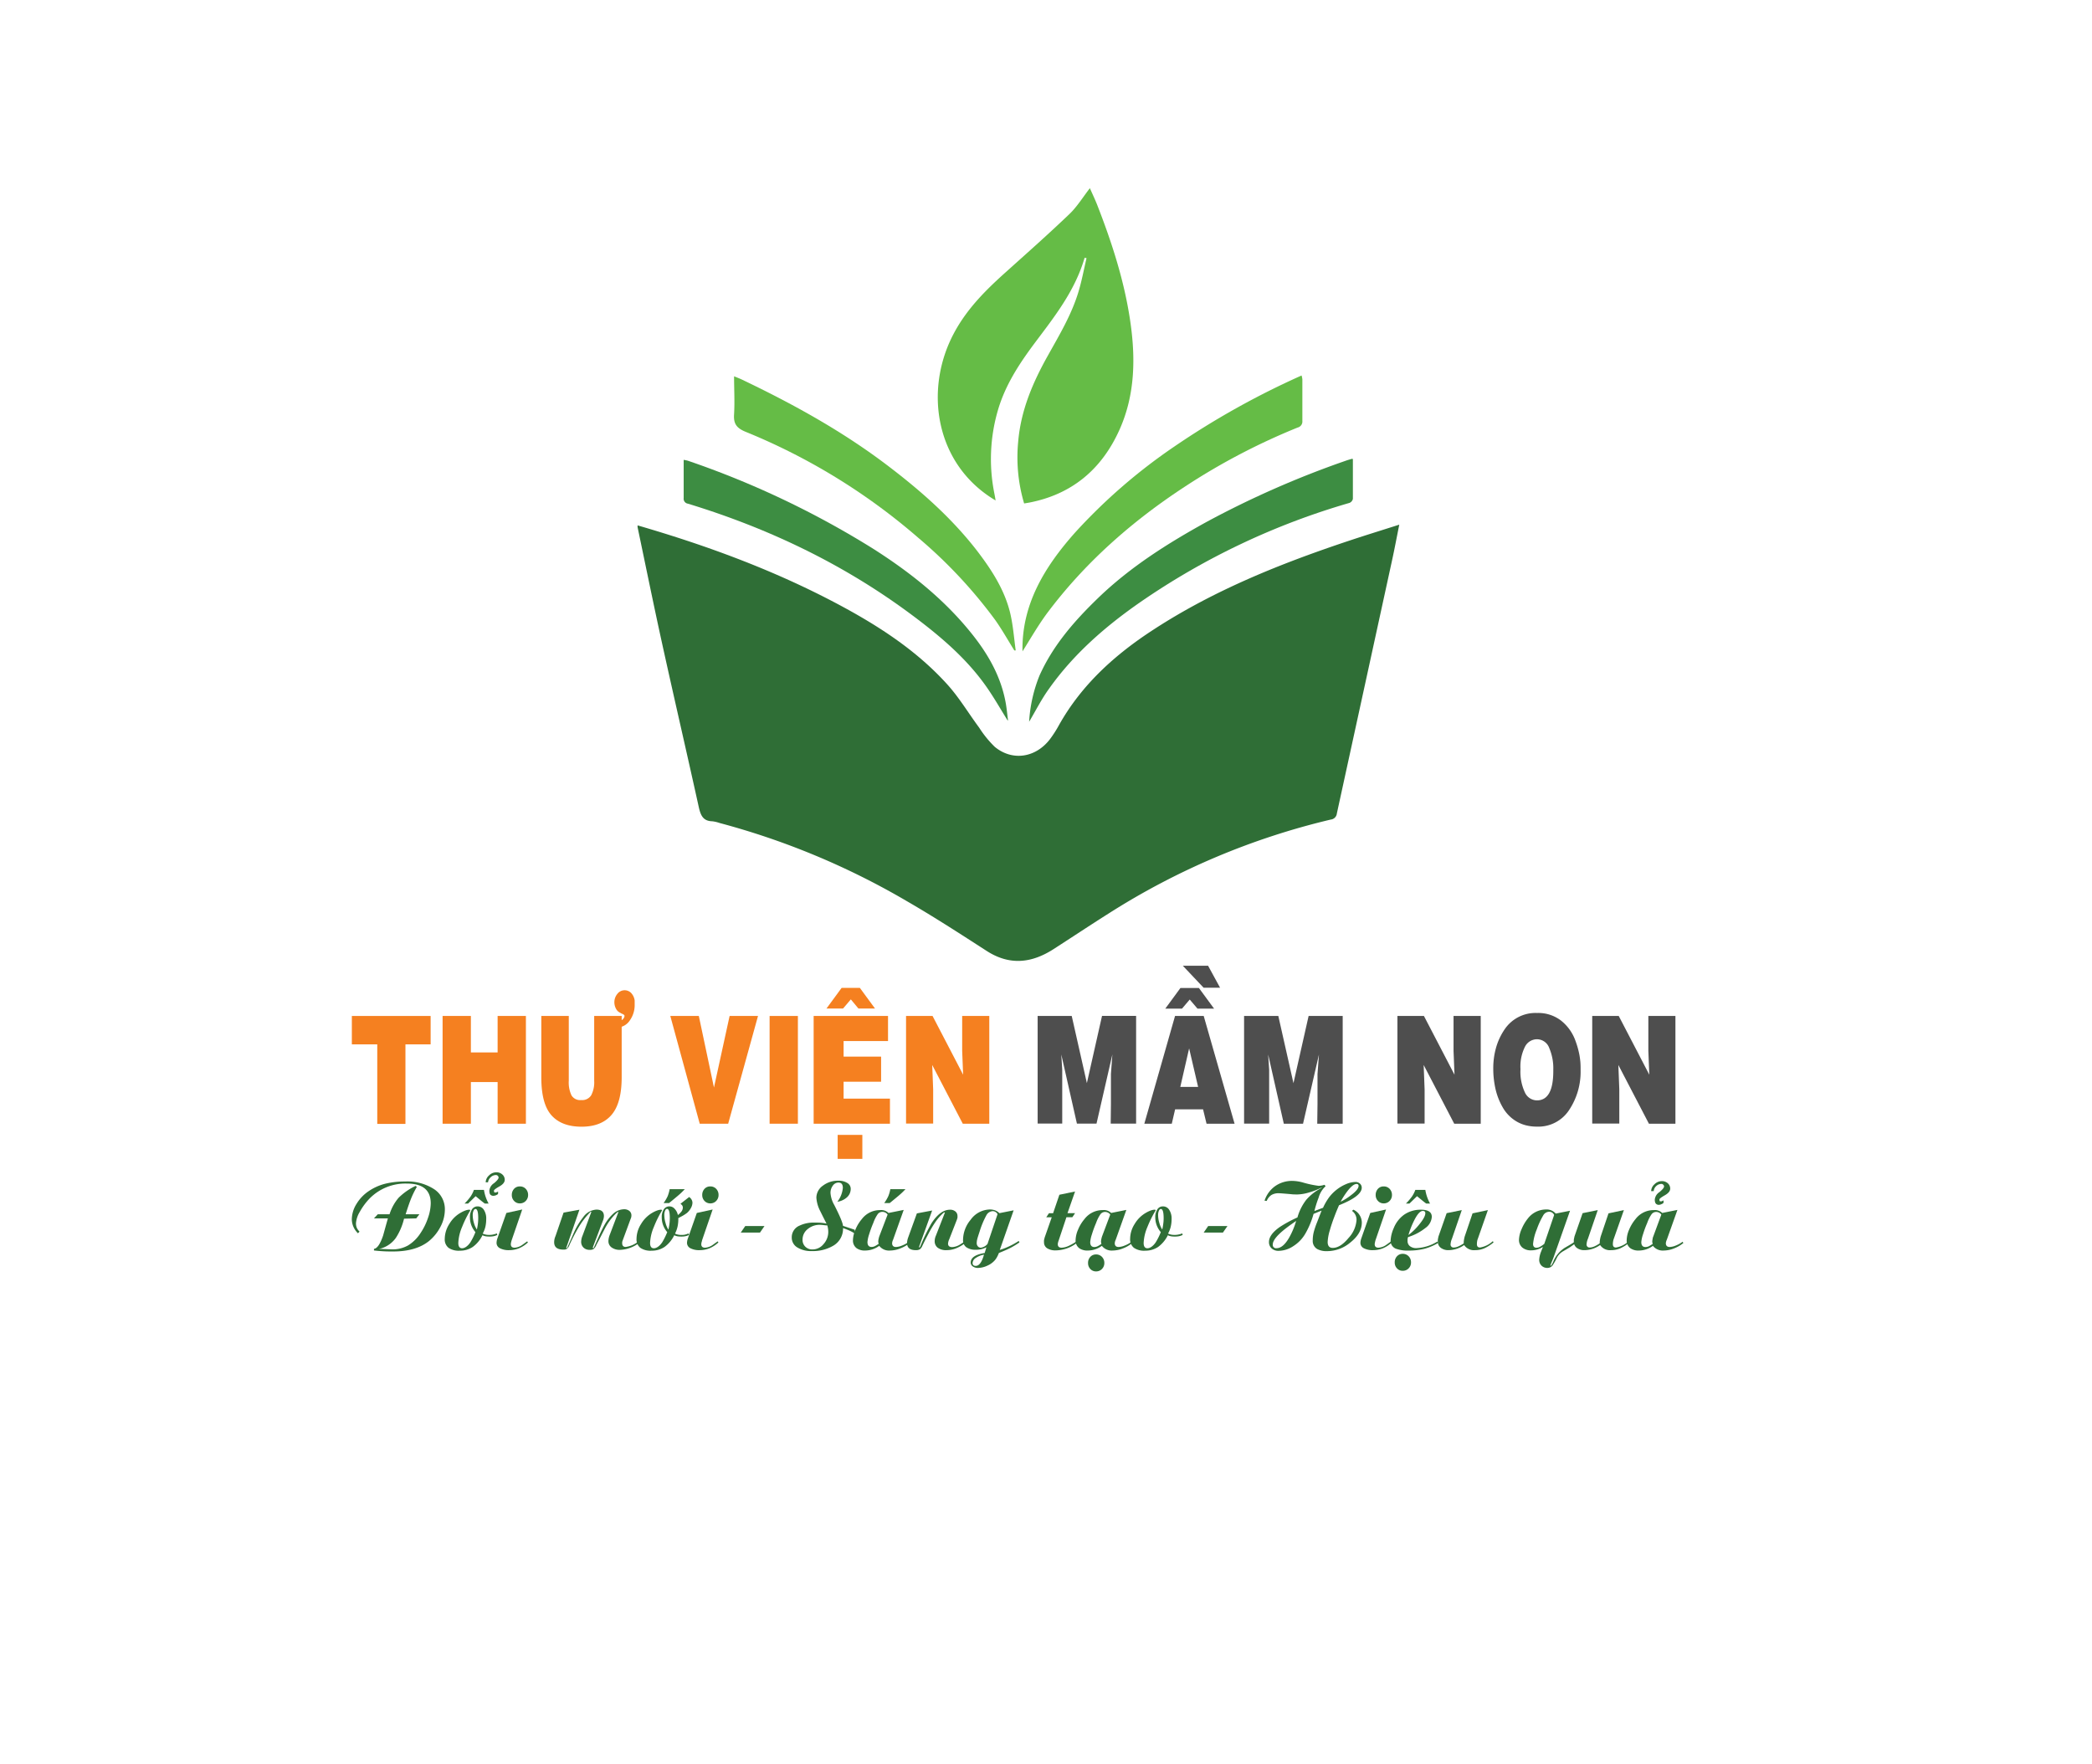 <svg xmlns="http://www.w3.org/2000/svg" xmlns:xlink="http://www.w3.org/1999/xlink" viewBox="0 0 552.41 465.82"><defs><style>.cls-1{mask:url(#mask);filter:url(#luminosity-noclip-2);}.cls-2,.cls-4,.cls-5{fill-rule:evenodd;}.cls-2{mix-blend-mode:multiply;fill:url(#radial-gradient);}.cls-3{mask:url(#mask-2);}.cls-4{fill:url(#radial-gradient-2);}.cls-5{fill:#fff;}.cls-6{fill:#65bc46;}.cls-7{fill:#2f6e36;}.cls-8{fill:#3d8d42;}.cls-9{fill:#4e4e4e;}.cls-10{fill:#f58020;}.cls-11{filter:url(#luminosity-noclip);}</style><filter id="luminosity-noclip" x="0" y="-8606.22" width="552.41" height="32766" filterUnits="userSpaceOnUse" color-interpolation-filters="sRGB"><feFlood flood-color="#fff" result="bg"/><feBlend in="SourceGraphic" in2="bg"/></filter><mask id="mask" x="0" y="-8606.22" width="552.41" height="32766" maskUnits="userSpaceOnUse"><g class="cls-11"/></mask><radialGradient id="radial-gradient" cx="-66.82" cy="176.13" r="88.24" gradientTransform="translate(485.34 -231.97) scale(3.13 2.64)" gradientUnits="userSpaceOnUse"><stop offset="0"/><stop offset="1" stop-color="#fff"/></radialGradient><filter id="luminosity-noclip-2" x="0" y="0" width="552.41" height="465.82" filterUnits="userSpaceOnUse" color-interpolation-filters="sRGB"><feFlood flood-color="#fff" result="bg"/><feBlend in="SourceGraphic" in2="bg"/></filter><mask id="mask-2" x="0" y="0" width="552.41" height="465.82" maskUnits="userSpaceOnUse"><g class="cls-1"><path class="cls-2" d="M276.16,465.82A67,67,0,0,1,226.4,444a79,79,0,0,1-33.61,7.81c-28.06,0-50.25-15.95-58.33-39.92a89.81,89.81,0,0,1-9.22.47c-21.41,0-40.09-7.94-51.25-21.79-8.63-10.7-12-24-10-38.06-20.2-4.74-35.62-15.45-43-30.49s-5.46-31.76,4.82-47.13C9.35,264,0,249.18,0,232.92s9.35-31.09,25.8-42c-10.29-15.39-12.2-32.14-4.8-47.19S43.8,118,64,113.3c-2-14.07,1.38-27.34,10-38,11.16-13.84,29.81-21.78,51.19-21.78a91.39,91.39,0,0,1,9.3.48C142.55,30,164.76,14,192.82,14a78.67,78.67,0,0,1,33.58,7.81,67.62,67.62,0,0,1,99.54,0A78.67,78.67,0,0,1,359.49,14c28.06,0,50.28,16,58.39,39.93a88.87,88.87,0,0,1,9.32-.49c21.33,0,40,7.92,51.11,21.73,8.64,10.71,12,24,10.05,38.09,20.17,4.73,35.57,15.42,43,30.46s5.49,31.79-4.79,47.17c16.5,10.88,25.88,25.73,25.88,42s-9.38,31.12-25.88,42c10.27,15.37,12.18,32.1,4.81,47.11s-22.79,25.75-43,30.5c2,14.1-1.4,27.39-10.05,38.1-11.15,13.82-29.81,21.74-51.18,21.74h0a90.39,90.39,0,0,1-9.25-.47c-8.1,24-30.31,39.92-58.36,39.92a79,79,0,0,1-33.58-7.8A67.09,67.09,0,0,1,276.16,465.82Z"/></g></mask><radialGradient id="radial-gradient-2" cx="-66.82" cy="176.13" r="88.24" gradientTransform="translate(485.34 -231.97) scale(3.13 2.64)" gradientUnits="userSpaceOnUse"><stop offset="0" stop-color="#fff"/><stop offset="1" stop-color="#faa51a"/></radialGradient></defs><g id="Layer_2" data-name="Layer 2"><g id="Layer_1-2" data-name="Layer 1"><g class="cls-3"><path class="cls-4" d="M276.16,465.82A67,67,0,0,1,226.4,444a79,79,0,0,1-33.61,7.81c-28.06,0-50.25-15.95-58.33-39.92a89.81,89.81,0,0,1-9.22.47c-21.41,0-40.09-7.94-51.25-21.79-8.63-10.7-12-24-10-38.06-20.2-4.74-35.62-15.45-43-30.49s-5.46-31.76,4.82-47.13C9.35,264,0,249.18,0,232.92s9.35-31.09,25.8-42c-10.29-15.39-12.2-32.14-4.8-47.19S43.8,118,64,113.3c-2-14.07,1.38-27.34,10-38,11.16-13.84,29.81-21.78,51.19-21.78a91.39,91.39,0,0,1,9.3.48C142.55,30,164.76,14,192.82,14a78.67,78.67,0,0,1,33.58,7.81,67.62,67.62,0,0,1,99.54,0A78.67,78.67,0,0,1,359.49,14c28.06,0,50.28,16,58.39,39.93a88.87,88.87,0,0,1,9.32-.49c21.33,0,40,7.92,51.11,21.73,8.64,10.71,12,24,10.05,38.09,20.17,4.73,35.57,15.42,43,30.46s5.49,31.79-4.79,47.17c16.5,10.88,25.88,25.73,25.88,42s-9.38,31.12-25.88,42c10.27,15.37,12.18,32.1,4.81,47.11s-22.79,25.75-43,30.5c2,14.1-1.4,27.39-10.05,38.1-11.15,13.82-29.81,21.74-51.18,21.74h0a90.39,90.39,0,0,1-9.25-.47c-8.1,24-30.31,39.92-58.36,39.92a79,79,0,0,1-33.58-7.8A67.09,67.09,0,0,1,276.16,465.82Z"/></g><path class="cls-5" d="M499.06,195.56c34.88-30.45,16.23-68.43-33.95-69.13,18.4-39.35-16-68.42-62.71-52.82-.8-42.31-45.84-58.09-82-28.61C300.57,6.11,251.75,6.11,232,45c-36.24-29.48-81.23-13.7-82,28.61C103.31,58,68.77,87.08,87.24,126.43c-50.21.7-68.86,38.68-34,69.13-46,16.84-46,57.89,0,74.73-34.88,30.45-16.23,68.35,34,69.11-18.47,39.37,16.07,68.39,62.71,52.87.77,42.35,45.76,58,82,28.59,19.8,38.84,68.62,38.84,88.46,0,36.15,29.41,81.19,13.76,82-28.59,46.7,15.52,81.11-13.5,62.71-52.87,50.18-.76,68.83-38.66,33.95-69.11C545.16,253.45,545.16,212.4,499.06,195.56Z"/><path class="cls-6" d="M286.4,68.07c-2.59,8.88-8.07,15.69-13.3,22.68-4,5.37-7.7,11-9.63,17.7a46,46,0,0,0-.87,22c.1.52.19,1.05.3,1.7-16-9.46-19-29.23-11-44.18,3.53-6.62,8.66-11.62,14-16.39,5.57-5,11.12-9.92,16.52-15.09,2-1.92,3.52-4.42,5.37-6.8.66,1.5,1.34,2.91,1.92,4.38,3.84,9.83,7.11,19.86,8.7,30.46,1.48,9.88,1.34,19.66-2.76,28.86-4.84,10.84-12.88,17.13-23.65,19.28-.49.1-1,.17-1.57.27a42.68,42.68,0,0,1-1.59-16.08c.68-8.53,3.94-16,7.95-23.13,3-5.38,6.18-10.67,8-16.72.87-2.89,1.42-5.89,2.12-8.84Z"/><path class="cls-7" d="M168.36,138.73c18.32,5.32,36,11.83,52.76,20.73,10.69,5.68,20.83,12.21,29,21.24,3.17,3.5,5.61,7.63,8.44,11.44a28,28,0,0,0,4.12,5.07c4.65,3.83,10.78,2.89,14.55-2a30.47,30.47,0,0,0,2.4-3.74c6-10.7,14.82-18.64,25-25.24,16.13-10.5,33.85-17.55,52-23.58,4.16-1.38,8.35-2.67,12.86-4.11-.67,3.32-1.23,6.34-1.89,9.35q-7.29,33.45-14.59,66.9a1.8,1.8,0,0,1-1.62,1.62,191,191,0,0,0-58.55,24.74c-4.92,3.11-9.77,6.33-14.66,9.48-5.78,3.71-11.59,4.37-17.65.46-6.95-4.48-13.91-9-21.06-13.13A199,199,0,0,0,190,217.31a8.94,8.94,0,0,0-1.94-.45c-2.32-.06-3-1.45-3.49-3.51-3.17-14.4-6.51-28.77-9.68-43.18-2.26-10.27-4.35-20.57-6.51-30.86A3.6,3.6,0,0,1,168.36,138.73Z"/><path class="cls-6" d="M267.84,171.75c-1.69-2.71-3.25-5.51-5.1-8.11A126.52,126.52,0,0,0,242.47,142a163.7,163.7,0,0,0-45.63-28c-2.42-1-3.18-2.19-3-4.64.19-3.26,0-6.53,0-10,.75.31,1.44.57,2.11.89,13.43,6.41,26.42,13.57,38.31,22.59,8.78,6.66,17,13.87,23.79,22.66,3.81,5,7.21,10.22,8.7,16.39.77,3.22,1,6.57,1.46,9.86Z"/><path class="cls-6" d="M270,172c-.25-12.43,5.88-22.39,13.94-31.44a147.9,147.9,0,0,1,26.11-22.62,214.49,214.49,0,0,1,33.64-18.79,5.53,5.53,0,0,1,.21,1c0,3.69,0,7.37,0,11a1.64,1.64,0,0,1-1.26,1.75A171.37,171.37,0,0,0,313,128.42c-14.1,9.21-26.59,20.19-36.69,33.75C274,165.34,272,168.82,270,172Z"/><path class="cls-8" d="M266.12,190.32c-1.88-3-3.67-6.18-5.77-9.15-5.25-7.43-12.13-13.23-19.35-18.63-18-13.46-37.91-23-59.34-29.54a1.32,1.32,0,0,1-1.13-1.48c0-3.32,0-6.64,0-10.09a9.23,9.23,0,0,1,1.12.23,236.78,236.78,0,0,1,48.84,23.19c9.84,6.25,18.89,13.43,26.2,22.6,4.34,5.44,7.72,11.4,8.92,18.39.23,1.35.36,2.73.53,4.1A1.25,1.25,0,0,1,266.12,190.32Z"/><path class="cls-8" d="M357.24,121.21c0,3.57,0,7,0,10.51a1.49,1.49,0,0,1-.89,1.07A190.15,190.15,0,0,0,301,159.07c-9.14,6.36-17.5,13.63-24,22.8-2,2.77-3.52,5.81-5.25,8.71a38.4,38.4,0,0,1,2.74-12.2c3.59-8,9.21-14.41,15.41-20.41,8.56-8.28,18.52-14.55,28.88-20.25a249.16,249.16,0,0,1,36.4-16c.57-.21,1.16-.38,1.74-.55A.85.85,0,0,1,357.24,121.21Z"/><path class="cls-9" d="M283,268.27,287,286l4-17.75h9v28.45h-6.71l.06-5.17,0-4.54,0-3.39.38-5.17-4.19,18.27h-5.17l-4.13-18.27.25,4,0,4.15c0,.44,0,1.09,0,1.93s0,1.46,0,1.85v6.32H274V268.27Z"/><path class="cls-9" d="M310.28,268.27h7.57L326,296.72h-7.4l-.92-3.79h-7.38l-.88,3.79h-7.25ZM311.67,287h4.7L314,276.83Z"/><path class="cls-9" d="M316.59,260.89l4,5.45h-4.38l-2.05-2.41-2.05,2.41H307.7l4-5.45Zm5.58-.08h-4.35L312.33,255H319Z"/><path class="cls-9" d="M337.55,268.27l4,17.75,4-17.75h9v28.45h-6.72l.07-5.17,0-4.54,0-3.39.38-5.17-4.2,18.27H339l-4.13-18.27.26,4,0,4.15c0,.44,0,1.09,0,1.93s0,1.46,0,1.85v6.32h-6.62V268.27Z"/><path class="cls-9" d="M369,268.27h7l8.07,15.51-.25-6.32v-9.19H391v28.45h-7l-8.07-15.51.25,6.47v9H369Z"/><path class="cls-9" d="M405.81,267.48h.13a9.84,9.84,0,0,1,6.25,2,11.9,11.9,0,0,1,3.83,5.37,23.24,23.24,0,0,1,1,3.51c.11.53.19,1.12.26,1.76s.09,1.33.09,2v.39a18.22,18.22,0,0,1-3,10.55,9.71,9.71,0,0,1-8.51,4.43,11.75,11.75,0,0,1-2.82-.32,9.44,9.44,0,0,1-2.51-1,10.12,10.12,0,0,1-3.59-3.53,17.58,17.58,0,0,1-2-4.92,24.85,24.85,0,0,1-.47-2.71,22.49,22.49,0,0,1-.16-2.78,19.89,19.89,0,0,1,.76-5.67,16.53,16.53,0,0,1,2.27-4.8A9.82,9.82,0,0,1,405.81,267.48Zm0,6.94a3.55,3.55,0,0,0-3.14,2,11.66,11.66,0,0,0-1.18,5.8v.19a12.78,12.78,0,0,0,1.15,6,3.53,3.53,0,0,0,3.2,2.15q4.32,0,4.32-7.75v-.4a13.53,13.53,0,0,0-1.06-5.65A3.46,3.46,0,0,0,405.81,274.42Z"/><path class="cls-9" d="M420.44,268.27h7l8.07,15.51-.25-6.32v-9.19h7.15v28.45h-7l-8.07-15.51.25,6.47v9h-7.15Z"/><path class="cls-10" d="M92.91,268.27h20.8v7.5h-6.65v21H99.62v-21H92.91Z"/><path class="cls-10" d="M116.87,268.27h7.47v9.63h7.06v-9.63h7.47v28.45H131.4v-11h-7.06v11h-7.47Z"/><path class="cls-10" d="M164.16,271.11v13.34q0,6.82-2.68,9.94t-7.92,3.12q-5.24,0-7.93-3t-2.69-10V268.27h7.25v17.12a7.94,7.94,0,0,0,.72,3.85,2.65,2.65,0,0,0,2.49,1.24h.13a2.8,2.8,0,0,0,2.59-1.28,7.43,7.43,0,0,0,.78-3.81V268.27h7.26v1.1a1.46,1.46,0,0,0,.75-1.1c0-.21-.19-.39-.57-.55l-.28-.12-.25-.16-.25-.12a2.36,2.36,0,0,1-.67-.59,3.58,3.58,0,0,1-.66-2.09,3.42,3.42,0,0,1,.78-2.19,2.41,2.41,0,0,1,3.64-.26,3.64,3.64,0,0,1,.94,2v1a7,7,0,0,1-1.23,4.18A4.16,4.16,0,0,1,164.16,271.11Z"/><path class="cls-10" d="M177,268.27h7.53l4,18.9,4.13-18.9h7.5l-7.88,28.45h-7.51Z"/><path class="cls-10" d="M203.22,268.27h7.47v28.45h-7.47Z"/><path class="cls-10" d="M214.85,268.27h19.64v6.63H222.76V279h9.9v6.63h-9.9v4.46H235v6.63H214.85Z"/><path class="cls-10" d="M227.05,260.85l4,5.45h-4.38l-2-2.41-2.05,2.41h-4.38l4-5.45Zm-5.86,38.82h6.52V306h-6.52Z"/><path class="cls-10" d="M239.25,268.27h7l8.07,15.51-.25-6.32v-9.19h7.16v28.45h-7l-8.07-15.51.25,6.47v9h-7.16Z"/><path class="cls-7" d="M106.69,321.8a16.18,16.18,0,0,1-2.16,5.07,7.4,7.4,0,0,1-4.43,2.92l.42,0,3,.11a8.32,8.32,0,0,0,4.25-1.05,10.38,10.38,0,0,0,3.32-3.32,16.3,16.3,0,0,0,1.92-3.93,12.27,12.27,0,0,0,.73-3.84q0-5.24-6.28-5.23a13.23,13.23,0,0,0-9.85,3.93A16.75,16.75,0,0,0,95,320,6.71,6.71,0,0,0,94,323a3.09,3.09,0,0,0,.2,1.16,3.18,3.18,0,0,0,.74,1.05l-.42.44A5.21,5.21,0,0,1,92.9,322a7.85,7.85,0,0,1,1.25-4.12,10.77,10.77,0,0,1,3.26-3.39,13.69,13.69,0,0,1,4.64-2,21.66,21.66,0,0,1,4.89-.51,13,13,0,0,1,7.65,2,6.31,6.31,0,0,1,2.88,5.42,9.79,9.79,0,0,1-1.13,4.48,12.06,12.06,0,0,1-3.07,3.83q-3.42,2.74-9.44,2.75c-.81,0-1.64,0-2.5-.05s-1.71-.11-2.58-.22v-.43c.84-.09,1.65-1.27,2.42-3.53.69-2.5,1.11-4,1.26-4.51H98.75l1-1.08h3.11a12.42,12.42,0,0,1,2.4-4.37,16.43,16.43,0,0,1,4.49-3.13l.32.27a23.09,23.09,0,0,0-1.69,3.51c-.35.9-.77,2.14-1.27,3.72h3.63l-.83,1.08Z"/><path class="cls-7" d="M131.21,325.69l.1.4a4,4,0,0,1-1,.34,5,5,0,0,1-1,.09,6.91,6.91,0,0,1-1-.06,3.48,3.48,0,0,1-.91-.29,8.3,8.3,0,0,1-2.55,3.08,6,6,0,0,1-3.41,1,4.75,4.75,0,0,1-3-.76,2.82,2.82,0,0,1-1-2.37,7.41,7.41,0,0,1,1.22-3.95,8.1,8.1,0,0,1,3.09-3,7.24,7.24,0,0,1,1.16-.54,3.35,3.35,0,0,1,1-.21c.18,0,.26.07.26.21a29.32,29.32,0,0,0-2.15,4.35,12,12,0,0,0-1,4.23c0,.94.35,1.4,1,1.4s1.49-.53,2.2-1.59a16.48,16.48,0,0,0,1.32-2.67,5.93,5.93,0,0,1-1.45-3.88,3.69,3.69,0,0,1,.54-2.13,1.74,1.74,0,0,1,1.48-.79,1.93,1.93,0,0,1,1.66.91,4.18,4.18,0,0,1,.62,2.44,9.48,9.48,0,0,1-.2,1.95,7,7,0,0,1-.73,1.88,3.82,3.82,0,0,0,1.61.35,4.94,4.94,0,0,0,1-.07A7,7,0,0,0,131.21,325.69Zm-5.29-1c.12-.54.21-1.06.27-1.55a12.33,12.33,0,0,0,.09-1.47q0-2.43-.72-2.43c-.21,0-.38.15-.52.45a2.88,2.88,0,0,0-.21,1.22,7.19,7.19,0,0,0,.31,2A6.1,6.1,0,0,0,125.92,324.66Z"/><path class="cls-7" d="M125.14,314.19h2.65a10.8,10.8,0,0,0,1.24,3.62h-1c-.32-.23-.73-.55-1.22-.95l-1.21-1-2,1.94h-.93a14.65,14.65,0,0,0,1.58-1.84A7.66,7.66,0,0,0,125.14,314.19Zm3.73-2h-.62a2.52,2.52,0,0,1,.87-1.8,2.71,2.71,0,0,1,1.93-.84,2.28,2.28,0,0,1,1.6.58,1.83,1.83,0,0,1,.63,1.41c0,.63-.47,1.22-1.42,1.75s-1.43.91-1.43,1.11.07.49.21.49h.26a1.73,1.73,0,0,0,.62-.27v.59c0,.09-.14.2-.43.34a1.79,1.79,0,0,1-.71.2,1.06,1.06,0,0,1-1-.43,2.21,2.21,0,0,1-.15-1,2.63,2.63,0,0,1,1.22-1.89c.81-.67,1.21-1.17,1.21-1.51a.73.73,0,0,0-.67-.65,2,2,0,0,0-1.41.58A2.07,2.07,0,0,0,128.87,312.2Z"/><path class="cls-7" d="M137.9,319.37l-2.8,8.15c-.06.18-.1.37-.15.58a2.69,2.69,0,0,0-.06.44c0,.62.34.92,1,.92a4,4,0,0,0,2.15-.83l1.16-.84.21.27a7.82,7.82,0,0,1-2.36,1.55,6.83,6.83,0,0,1-2.59.5,5,5,0,0,1-2.46-.51,1.58,1.58,0,0,1-.88-1.43,3.83,3.83,0,0,1,.25-1.24l2.34-6.64Zm-.63-6.09a2.07,2.07,0,0,1,1.56.64,2.29,2.29,0,0,1,.62,1.62,2.21,2.21,0,0,1-.62,1.57,2.08,2.08,0,0,1-1.56.65,2,2,0,0,1-1.51-.64,2.17,2.17,0,0,1-.61-1.58,2.36,2.36,0,0,1,.59-1.62A2,2,0,0,1,137.27,313.28Z"/><path class="cls-7" d="M153,319.43l-3.37,9.76a.79.79,0,0,0-.1.33l.05.1.21-.16,1.71-3.88A18.72,18.72,0,0,1,154,321.4a4.6,4.6,0,0,1,3.47-2c1.35,0,2,.57,2,1.72a3.51,3.51,0,0,1-.26,1.19l-2.59,6.85-.1.31.1.12c.12,0,.21-.1.27-.32l1.29-2.91c.56-1.24,1.05-2.23,1.48-3a11.59,11.59,0,0,1,2.2-2.81,4.37,4.37,0,0,1,2.9-1.24,2.14,2.14,0,0,1,1.44.45,1.48,1.48,0,0,1,.53,1.18,2.07,2.07,0,0,1-.21.92l-2.12,5.75a1.55,1.55,0,0,0-.11.65c0,.65.31,1,.94,1a6.72,6.72,0,0,0,3.47-1.56l.26.33a8.81,8.81,0,0,1-5.24,2,3.6,3.6,0,0,1-2.21-.63,2,2,0,0,1-.85-1.62,4.64,4.64,0,0,1,.3-1.59l2.24-5.9.1-.14-.1-.16-.2.11-.52.49a16,16,0,0,0-2.75,3.8q-1.53,3-2.23,4.28a2.86,2.86,0,0,1-.74,1.13,1.91,1.91,0,0,1-1.07.23,2.23,2.23,0,0,1-1.61-.6,2.09,2.09,0,0,1-.62-1.57,4.45,4.45,0,0,1,.36-1.57l2.23-6,.1-.22-.1-.11c-.07,0-.19.1-.36.28a21.32,21.32,0,0,0-3,4,46.59,46.59,0,0,0-2.33,4.53,2.23,2.23,0,0,1-.6.94,1.51,1.51,0,0,1-1,.25q-2.43,0-2.43-1.95a4.11,4.11,0,0,1,.36-1.63l2.12-6.18Z"/><path class="cls-7" d="M179,320.83a4.73,4.73,0,0,0,1-1,1.78,1.78,0,0,0,.31-1,1,1,0,0,0-.28-.67l-.34-.3,2.28-1.78a1.9,1.9,0,0,1,.88,1.45,3,3,0,0,1-.39,1.42,4.65,4.65,0,0,1-1.06,1.34,12.66,12.66,0,0,1-1.11.73c-.39.21-.77.42-1.17.62v.27a9.48,9.48,0,0,1-.2,1.95,7.63,7.63,0,0,1-.68,1.88,3.78,3.78,0,0,0,1.6.35,5.05,5.05,0,0,0,1-.07,7,7,0,0,0,1-.33l.11.4a4,4,0,0,1-1,.34,5,5,0,0,1-1,.09,6.82,6.82,0,0,1-1-.06,3.48,3.48,0,0,1-.91-.29,8.3,8.3,0,0,1-2.55,3.08,6,6,0,0,1-3.41,1,4.75,4.75,0,0,1-3-.76,2.82,2.82,0,0,1-1-2.37,7.41,7.41,0,0,1,1.22-3.95,8.15,8.15,0,0,1,3.08-3,7.35,7.35,0,0,1,1.17-.54,3.3,3.3,0,0,1,1-.21c.17,0,.26.07.26.21a28.38,28.38,0,0,0-2.15,4.35,11.79,11.79,0,0,0-1,4.23c0,.94.34,1.4,1,1.4s1.5-.53,2.21-1.59a18.33,18.33,0,0,0,1.32-2.67,5.93,5.93,0,0,1-1.45-3.88,3.69,3.69,0,0,1,.54-2.13,1.72,1.72,0,0,1,1.48-.79,1.8,1.8,0,0,1,1.36.61A3.42,3.42,0,0,1,179,320.83Zm-2.49,3.83c.12-.54.21-1.06.27-1.55a12.33,12.33,0,0,0,.09-1.47c0-1.62-.24-2.43-.73-2.43-.2,0-.38.15-.51.45a2.88,2.88,0,0,0-.21,1.22,7.19,7.19,0,0,0,.31,2A6.1,6.1,0,0,0,176.47,324.66Z"/><path class="cls-7" d="M176.83,314h4a20.06,20.06,0,0,1-2,1.89c-.7.59-1.42,1.19-2.15,1.78h-1.45a10.68,10.68,0,0,0,1.08-1.83A9.94,9.94,0,0,0,176.83,314Z"/><path class="cls-7" d="M188.18,319.37l-2.8,8.15c0,.18-.1.37-.14.58a2.69,2.69,0,0,0-.06.44c0,.62.34.92,1,.92a4,4,0,0,0,2.15-.83l1.17-.84.21.27a7.82,7.82,0,0,1-2.36,1.55,6.86,6.86,0,0,1-2.59.5,5,5,0,0,1-2.46-.51,1.59,1.59,0,0,1-.89-1.43,3.87,3.87,0,0,1,.26-1.24l2.33-6.64Zm-.62-6.09a2.09,2.09,0,0,1,1.56.64,2.29,2.29,0,0,1,.62,1.62,2.21,2.21,0,0,1-.62,1.57,2.1,2.1,0,0,1-1.56.65,2.05,2.05,0,0,1-1.52-.64,2.21,2.21,0,0,1-.61-1.58,2.32,2.32,0,0,1,.6-1.62A2,2,0,0,1,187.56,313.28Z"/><path class="cls-7" d="M201.87,323.74l-1.19,1.73H195.6l1.19-1.73Z"/><path class="cls-7" d="M225.67,324.71l.25,1.14a12.75,12.75,0,0,0-1.56-.88c-.5-.22-1.08-.45-1.75-.69a5.19,5.19,0,0,1-2.73,4.74,10.55,10.55,0,0,1-5.52,1.33,6.82,6.82,0,0,1-3.89-1,3,3,0,0,1-1.4-2.62,3.31,3.31,0,0,1,2.08-3.11,8.57,8.57,0,0,1,3.84-.79c.69,0,1.29,0,1.8.05a9.68,9.68,0,0,1,1.46.22c-.57-1.11-1.13-2.23-1.68-3.34a8.9,8.9,0,0,1-1-3.51,3.91,3.91,0,0,1,1.71-3.16,6.49,6.49,0,0,1,4.09-1.32,4.27,4.27,0,0,1,2.36.59,1.8,1.8,0,0,1,.91,1.57,3,3,0,0,1-1.14,2.35,4.83,4.83,0,0,1-2.39,1.05,7,7,0,0,0,1.45-3.67c0-.94-.39-1.4-1.19-1.4a1.81,1.81,0,0,0-1.45.81,3.11,3.11,0,0,0-.62,1.94,7.37,7.37,0,0,0,1,3.18q2.2,4.32,2.3,5.5Zm-7.21-1.13a8.66,8.66,0,0,1-.93-.08,9.13,9.13,0,0,0-1-.08,4.9,4.9,0,0,0-3.27,1.14,3.51,3.51,0,0,0-1.34,2.76,2.47,2.47,0,0,0,.74,1.88,2.59,2.59,0,0,0,1.9.72,3.76,3.76,0,0,0,2.9-1.41,4.76,4.76,0,0,0,1.25-3.25A6.2,6.2,0,0,0,218.46,323.58Z"/><path class="cls-7" d="M238.63,319.48l-2.8,7.87a2.55,2.55,0,0,0-.26.92c0,.65.34,1,1,1a4.55,4.55,0,0,0,1.62-.38,7.27,7.27,0,0,0,1.81-1l.2.33a8.85,8.85,0,0,1-2.5,1.44,7.46,7.46,0,0,1-2.68.55,3.27,3.27,0,0,1-2.85-1.24,6.38,6.38,0,0,1-3.68,1.24,3.73,3.73,0,0,1-2.26-.59,2.5,2.5,0,0,1-1-2.16,7.3,7.3,0,0,1,.65-2.76,10.35,10.35,0,0,1,1.69-2.79,6,6,0,0,1,4.87-2.38,2.73,2.73,0,0,1,2.18.76Zm-4.25,1.24A1.63,1.63,0,0,0,233,320a1.51,1.51,0,0,0-1.21.57,9.66,9.66,0,0,0-1.18,2.34,27.45,27.45,0,0,0-1.1,3,8.58,8.58,0,0,0-.45,2.05c0,.86.36,1.3,1.09,1.3a2,2,0,0,0,.95-.25c.14-.07.45-.26.91-.56l-.1-.54a3.72,3.72,0,0,1,.11-.84,5,5,0,0,1,.15-.57Z"/><path class="cls-7" d="M235.1,314h4a19.82,19.82,0,0,1-2,1.89c-.71.59-1.43,1.19-2.16,1.78h-1.45a10.68,10.68,0,0,0,1.08-1.83A9.23,9.23,0,0,0,235.1,314Z"/><path class="cls-7" d="M246.14,319.64l-3.42,9.5v.32c.05,0,.14-.09.26-.27a50.14,50.14,0,0,1,2.92-6.07q2.34-3.69,4.95-3.69a2.12,2.12,0,0,1,1.43.46,1.53,1.53,0,0,1,.55,1.26,1.62,1.62,0,0,1,0,.35,4,4,0,0,1-.18.62l-2,5.13a3.11,3.11,0,0,0-.31,1.13c0,.61.36.92,1.09.92a4.29,4.29,0,0,0,2.15-.73l1.22-.78.21.32a10.2,10.2,0,0,1-2.52,1.5,6.86,6.86,0,0,1-2.56.5,3.7,3.7,0,0,1-2.3-.63,2.12,2.12,0,0,1-.82-1.74,3.63,3.63,0,0,1,.32-1.46l2.28-5.83.1-.27-.1-.05a.56.56,0,0,0-.31.16,13.32,13.32,0,0,0-2.18,2.51,30.7,30.7,0,0,0-1.82,3.1c-.45.86-1,1.89-1.55,3.08a2.13,2.13,0,0,1-.66.9,2,2,0,0,1-1.05.23c-1.56,0-2.33-.63-2.33-1.89a4.83,4.83,0,0,1,.3-1.46l2.3-6.36Z"/><path class="cls-7" d="M267.66,319.59,264,330.05a19.32,19.32,0,0,0,5-2.37l.2.38a22.5,22.5,0,0,1-2.28,1.4c-.69.36-1.74.83-3.16,1.4a7.4,7.4,0,0,1-.51,1.11,5.07,5.07,0,0,1-.53.78,5.61,5.61,0,0,1-2,1.45,6,6,0,0,1-2.43.6,2.32,2.32,0,0,1-1.42-.4,1.26,1.26,0,0,1-.55-1c0-1.3,1.23-2.14,3.69-2.54l.46-1.51a5.71,5.71,0,0,1-2.8.65,4.17,4.17,0,0,1-2.49-.65,2.21,2.21,0,0,1-.88-1.89,8.39,8.39,0,0,1,2-5.37,6.39,6.39,0,0,1,5-2.72,4,4,0,0,1,1.44.22,3.37,3.37,0,0,1,1.16.75Zm-7.83,11.71a5.31,5.31,0,0,0-2.15.86,1.71,1.71,0,0,0-.86,1.35c0,.5.28.75.83.75C258.55,334.26,259.28,333.27,259.83,331.3Zm3.58-10.69a1.43,1.43,0,0,0-1.3-.8,2,2,0,0,0-1.65,1.1,22.5,22.5,0,0,0-1.77,4.24c-.33,1-.54,1.65-.64,2.05a4.85,4.85,0,0,0-.14,1.08,1.24,1.24,0,0,0,.31.83,1,1,0,0,0,.78.35,2.78,2.78,0,0,0,1.76-1Z"/><path class="cls-7" d="M279.74,315.48l4.14-.86-2,5.72h2l-.72,1.08H281.6l-2.07,6.2a2.84,2.84,0,0,0-.14.46,1.72,1.72,0,0,0-.07.46c0,.61.33.92,1,.92a5,5,0,0,0,2-.54,13.39,13.39,0,0,0,1.87-1.08l.2.33a9.35,9.35,0,0,1-5.6,2,4.09,4.09,0,0,1-2.28-.56,1.83,1.83,0,0,1-.83-1.59,3.32,3.32,0,0,1,0-.48c0-.13.08-.39.17-.77l1.87-5.34h-1.45l.72-1.08h1.09Z"/><path class="cls-7" d="M297.42,319.48l-2.8,7.87a2.55,2.55,0,0,0-.26.92c0,.65.34,1,1,1a4.55,4.55,0,0,0,1.62-.38,7.27,7.27,0,0,0,1.81-1l.2.33a8.85,8.85,0,0,1-2.5,1.44,7.46,7.46,0,0,1-2.68.55,3.27,3.27,0,0,1-2.85-1.24,6.38,6.38,0,0,1-3.68,1.24,3.73,3.73,0,0,1-2.26-.59,2.5,2.5,0,0,1-1-2.16,7.3,7.3,0,0,1,.65-2.76,10.35,10.35,0,0,1,1.69-2.79,6,6,0,0,1,4.87-2.38,2.73,2.73,0,0,1,2.18.76Zm-4.25,1.24a1.63,1.63,0,0,0-1.35-.7,1.51,1.51,0,0,0-1.21.57,9.66,9.66,0,0,0-1.18,2.34,27.45,27.45,0,0,0-1.1,3,8.58,8.58,0,0,0-.45,2.05c0,.86.36,1.3,1.09,1.3a2,2,0,0,0,.95-.25c.14-.07.45-.26.91-.56l-.1-.54a3.72,3.72,0,0,1,.11-.84,5,5,0,0,1,.15-.57Z"/><path class="cls-7" d="M289.43,331.24a2.1,2.1,0,0,1,1.56.65,2.26,2.26,0,0,1,.62,1.62,2.18,2.18,0,0,1-.62,1.56,2.1,2.1,0,0,1-1.56.65,2,2,0,0,1-1.51-.63,2.19,2.19,0,0,1-.61-1.58,2.28,2.28,0,0,1,.59-1.62A2,2,0,0,1,289.43,331.24Z"/><path class="cls-7" d="M312.19,325.69l.1.4a3.75,3.75,0,0,1-1,.34,5.2,5.2,0,0,1-1,.09,6.73,6.73,0,0,1-1-.06,3.37,3.37,0,0,1-.91-.29,8.41,8.41,0,0,1-2.56,3.08,6,6,0,0,1-3.4,1,4.73,4.73,0,0,1-3-.76,2.82,2.82,0,0,1-1-2.37,7.4,7.4,0,0,1,1.21-3.95,8.17,8.17,0,0,1,3.09-3,7,7,0,0,1,1.17-.54,3.3,3.3,0,0,1,1-.21c.17,0,.26.07.26.21a29.37,29.37,0,0,0-2.16,4.35,12,12,0,0,0-1,4.23c0,.94.35,1.4,1,1.4s1.49-.53,2.2-1.59a17.24,17.24,0,0,0,1.33-2.67,5.94,5.94,0,0,1-1.46-3.88,3.69,3.69,0,0,1,.55-2.13,1.71,1.71,0,0,1,1.48-.79,1.91,1.91,0,0,1,1.65.91,4.18,4.18,0,0,1,.63,2.44,8.83,8.83,0,0,1-.21,1.95,7,7,0,0,1-.73,1.88,3.82,3.82,0,0,0,1.61.35,4.87,4.87,0,0,0,1-.07A6.64,6.64,0,0,0,312.19,325.69Zm-5.29-1c.12-.54.21-1.06.27-1.55a10.58,10.58,0,0,0,.1-1.47c0-1.62-.25-2.43-.73-2.43-.21,0-.38.15-.52.45a2.88,2.88,0,0,0-.21,1.22,7.22,7.22,0,0,0,.32,2A5.84,5.84,0,0,0,306.9,324.66Z"/><path class="cls-7" d="M324.12,323.74l-1.2,1.73h-5.08l1.19-1.73Z"/><path class="cls-7" d="M334.49,317.11l-.58-.06a7.62,7.62,0,0,1,2.79-3.84,7.76,7.76,0,0,1,4.63-1.39,11.22,11.22,0,0,1,2.67.41,27.1,27.1,0,0,0,4.17.89,4.17,4.17,0,0,0,.71-.06,5.48,5.48,0,0,0,.85-.21l.31.37a6.45,6.45,0,0,0-1.84,3,28.84,28.84,0,0,0-1.12,3.56l2.28-.86a15.54,15.54,0,0,1,1.56-2.71,10.89,10.89,0,0,1,1.94-2,10.63,10.63,0,0,1,2.54-1.52,6.66,6.66,0,0,1,2.52-.59,1.71,1.71,0,0,1,1.18.44,1.41,1.41,0,0,1,.48,1.07c0,1.51-2,3.05-6,4.64-.46,1.06-.87,2.05-1.22,3-.5,1.3-.9,2.5-1.21,3.62a12.43,12.43,0,0,0-.57,3.07c0,1.05.44,1.57,1.34,1.57,1.35,0,2.73-.87,4.15-2.59a7.79,7.79,0,0,0,2.13-4.75,2.83,2.83,0,0,0-1.2-2.43l.37-.32a3.79,3.79,0,0,1,2.23,3.4c0,1.9-1,3.67-3.06,5.29a9.53,9.53,0,0,1-6.12,2.26,5.17,5.17,0,0,1-2.57-.54,2.46,2.46,0,0,1-1.21-2.32A8.81,8.81,0,0,1,347,325a22.34,22.34,0,0,1,.83-2.37l1-2.59.15-.38-2.12.87a22.5,22.5,0,0,1-2.17,5.21,9.56,9.56,0,0,1-3.14,3.28,7.19,7.19,0,0,1-3.93,1.27,2.62,2.62,0,0,1-1.84-.65,2.2,2.2,0,0,1-.7-1.68c0-1.33,1-2.67,2.91-4a34.37,34.37,0,0,1,4.61-2.49,13.63,13.63,0,0,1,2.33-4.66,13.25,13.25,0,0,1,4.05-3.13v-.11a17.14,17.14,0,0,1-3.27,1.29,11.46,11.46,0,0,1-3.08.54c-.59,0-1.19,0-1.79-.08-1.82-.16-2.86-.24-3.1-.24a3.68,3.68,0,0,0-2,.46A3.33,3.33,0,0,0,334.49,317.11Zm7.77,5.28q-2.46,1.69-3.63,2.7-2.53,2.16-2.54,3.5a.87.87,0,0,0,1,1q1.71,0,3.31-2.77A21,21,0,0,0,342.26,322.39ZM354,317.32a15,15,0,0,0,2.74-1.72c1.35-1,2-1.84,2-2.43a.47.47,0,0,0-.52-.54c-.75,0-1.72.86-2.93,2.59A21.77,21.77,0,0,0,354,317.32Z"/><path class="cls-7" d="M366,319.37l-2.8,8.15c-.05.18-.09.37-.14.58a2.69,2.69,0,0,0-.06.44c0,.62.34.92,1,.92a4,4,0,0,0,2.16-.83l1.16-.84.21.27a7.82,7.82,0,0,1-2.36,1.55,6.83,6.83,0,0,1-2.59.5,5,5,0,0,1-2.46-.51,1.59,1.59,0,0,1-.89-1.43,3.87,3.87,0,0,1,.26-1.24l2.34-6.64Zm-.62-6.09a2.09,2.09,0,0,1,1.56.64,2.29,2.29,0,0,1,.62,1.62,2.21,2.21,0,0,1-.62,1.57,2.1,2.1,0,0,1-1.56.65,2,2,0,0,1-1.51-.64,2.17,2.17,0,0,1-.61-1.58,2.36,2.36,0,0,1,.59-1.62A2,2,0,0,1,365.38,313.28Z"/><path class="cls-7" d="M379.54,327.84l.2.38a14.46,14.46,0,0,1-3.67,1.54,17.18,17.18,0,0,1-4.16.46,8.86,8.86,0,0,1-3.05-.41,2.21,2.21,0,0,1-1.66-2.18,9.29,9.29,0,0,1,.83-3.35,8,8,0,0,1,2.69-3.5,7.57,7.57,0,0,1,4.51-1.35q2.85,0,2.85,1.89a3.91,3.91,0,0,1-1.67,2.92,14.11,14.11,0,0,1-4.6,2.42,2.42,2.42,0,0,0-.13.58,3.8,3.8,0,0,0,0,.44,1.68,1.68,0,0,0,.63,1.38,2.63,2.63,0,0,0,1.7.51A11.35,11.35,0,0,0,379.54,327.84Zm-7.63-1.72a16.15,16.15,0,0,0,2.75-2.67c1.14-1.37,1.71-2.4,1.71-3.11,0-.39-.22-.59-.67-.59-.69,0-1.47.87-2.33,2.62A22,22,0,0,0,371.91,326.12Z"/><path class="cls-7" d="M370.41,331.08a2.1,2.1,0,0,1,1.56.65,2.26,2.26,0,0,1,.62,1.62,2.18,2.18,0,0,1-.62,1.56,2.1,2.1,0,0,1-1.56.65,2,2,0,0,1-1.52-.64,2.18,2.18,0,0,1-.6-1.57,2.28,2.28,0,0,1,.59-1.62A2,2,0,0,1,370.41,331.08Zm3.32-16.89h2.64a11,11,0,0,0,1.25,3.62h-1c-.33-.23-.73-.55-1.22-.95l-1.22-1-2,1.94h-.93a15.54,15.54,0,0,0,1.58-1.84A7.66,7.66,0,0,0,373.73,314.19Z"/><path class="cls-7" d="M382,320.34l4-.81-2.6,7.56a4.37,4.37,0,0,0-.36,1.43.78.78,0,0,0,.88.89,3.09,3.09,0,0,0,1.19-.3,8,8,0,0,0,1.4-.8v-.39a8.24,8.24,0,0,1,.26-1.43l2.07-6.1,4.05-.86-2.64,7.53a3,3,0,0,0-.21.78,4.23,4.23,0,0,0-.05.69c0,.59.27.88.83.88a6.55,6.55,0,0,0,3.37-1.67l.2.32a10.92,10.92,0,0,1-2.48,1.58,6.17,6.17,0,0,1-2.39.47,3.12,3.12,0,0,1-2.9-1.35,7.34,7.34,0,0,1-4.1,1.35,3.25,3.25,0,0,1-2.07-.62,2,2,0,0,1-.78-1.61,3.14,3.14,0,0,1,0-.48,9.18,9.18,0,0,1,.18-.93Z"/><path class="cls-7" d="M414.58,319.7l-4.3,12.19c-.09.25-.27.71-.55,1.37q-.28.71-.33.84s0,.07.1.11.12-.06.19-.18a6.59,6.59,0,0,0,.43-.79,7.81,7.81,0,0,1,3.06-3.75c1.33-.76,2.23-1.3,2.7-1.65l.26.33c-.23.19-.49.4-.78.6l-.83.58c-.62.38-1.24.75-1.87,1.11a4.28,4.28,0,0,0-1.5,1.54,14.92,14.92,0,0,1-1.22,2.18,1.72,1.72,0,0,1-1.32.62,2.15,2.15,0,0,1-1.57-.6,2.11,2.11,0,0,1-.61-1.56,6.73,6.73,0,0,1,.49-2.13c.16-.41.32-.83.5-1.26a5.84,5.84,0,0,1-3.11.91,3.47,3.47,0,0,1-2.35-.75,2.59,2.59,0,0,1-.87-2.05,7.56,7.56,0,0,1,.7-2.83,11.54,11.54,0,0,1,1.69-2.84,6.06,6.06,0,0,1,4.71-2.32,3.16,3.16,0,0,1,2.6,1.08Zm-4.2,1.13a1.39,1.39,0,0,0-1.29-.86,1.84,1.84,0,0,0-1.61,1,20.36,20.36,0,0,0-1.66,3.61,13.3,13.3,0,0,0-1,3.89c0,.64.3,1,.88,1a2.08,2.08,0,0,0,.91-.23,6.62,6.62,0,0,0,1.17-.8Z"/><path class="cls-7" d="M417.9,320.34l4-.81-2.59,7.56a4.37,4.37,0,0,0-.36,1.43.78.78,0,0,0,.88.89,3.13,3.13,0,0,0,1.19-.3,8.33,8.33,0,0,0,1.4-.8v-.39a8.24,8.24,0,0,1,.26-1.43l2.06-6.1,4.06-.86-2.65,7.53a3.45,3.45,0,0,0-.2.78,4.29,4.29,0,0,0-.06.69c0,.59.28.88.83.88a6.52,6.52,0,0,0,3.37-1.67l.21.32a11.17,11.17,0,0,1-2.49,1.58,6.12,6.12,0,0,1-2.38.47,3.14,3.14,0,0,1-2.91-1.35,7.28,7.28,0,0,1-4.09,1.35,3.26,3.26,0,0,1-2.08-.62,2,2,0,0,1-.77-1.61c0-.19,0-.36,0-.48s.08-.44.18-.93Z"/><path class="cls-7" d="M442.94,319.48l-2.8,7.87a2.77,2.77,0,0,0-.26.92c0,.65.35,1,1,1a4.55,4.55,0,0,0,1.62-.38,7.4,7.4,0,0,0,1.8-1l.21.33a9,9,0,0,1-2.5,1.44,7.51,7.51,0,0,1-2.69.55,3.3,3.3,0,0,1-2.85-1.24,6.36,6.36,0,0,1-3.68,1.24,3.67,3.67,0,0,1-2.25-.59,2.5,2.5,0,0,1-1-2.16,7.27,7.27,0,0,1,.64-2.76,10.88,10.88,0,0,1,1.69-2.79,6,6,0,0,1,4.87-2.38,2.72,2.72,0,0,1,2.18.76Zm-4.25,1.24a1.63,1.63,0,0,0-1.35-.7,1.51,1.51,0,0,0-1.2.57,9.3,9.3,0,0,0-1.18,2.34,27.54,27.54,0,0,0-1.11,3,8.58,8.58,0,0,0-.45,2.05c0,.86.36,1.3,1.09,1.3a2.08,2.08,0,0,0,1-.25c.14-.07.44-.26.91-.56l-.11-.54a4.4,4.4,0,0,1,.11-.84q0-.21.15-.57Z"/><path class="cls-7" d="M436.67,314.52H436a2.52,2.52,0,0,1,.87-1.8,2.73,2.73,0,0,1,1.93-.84,2.31,2.31,0,0,1,1.6.57,1.86,1.86,0,0,1,.63,1.42c0,.63-.47,1.21-1.42,1.75s-1.43.91-1.43,1.11.07.49.21.49h.31a2,2,0,0,0,.57-.27v.59c0,.13-.19.27-.57.43a1.46,1.46,0,0,1-.57.16,1,1,0,0,1-1-.46,2.08,2.08,0,0,1-.16-1,2.66,2.66,0,0,1,1.22-1.89c.81-.67,1.22-1.17,1.22-1.51a.61.61,0,0,0-.21-.43.62.62,0,0,0-.47-.22,2,2,0,0,0-1.41.58A2.05,2.05,0,0,0,436.67,314.52Z"/></g></g></svg>